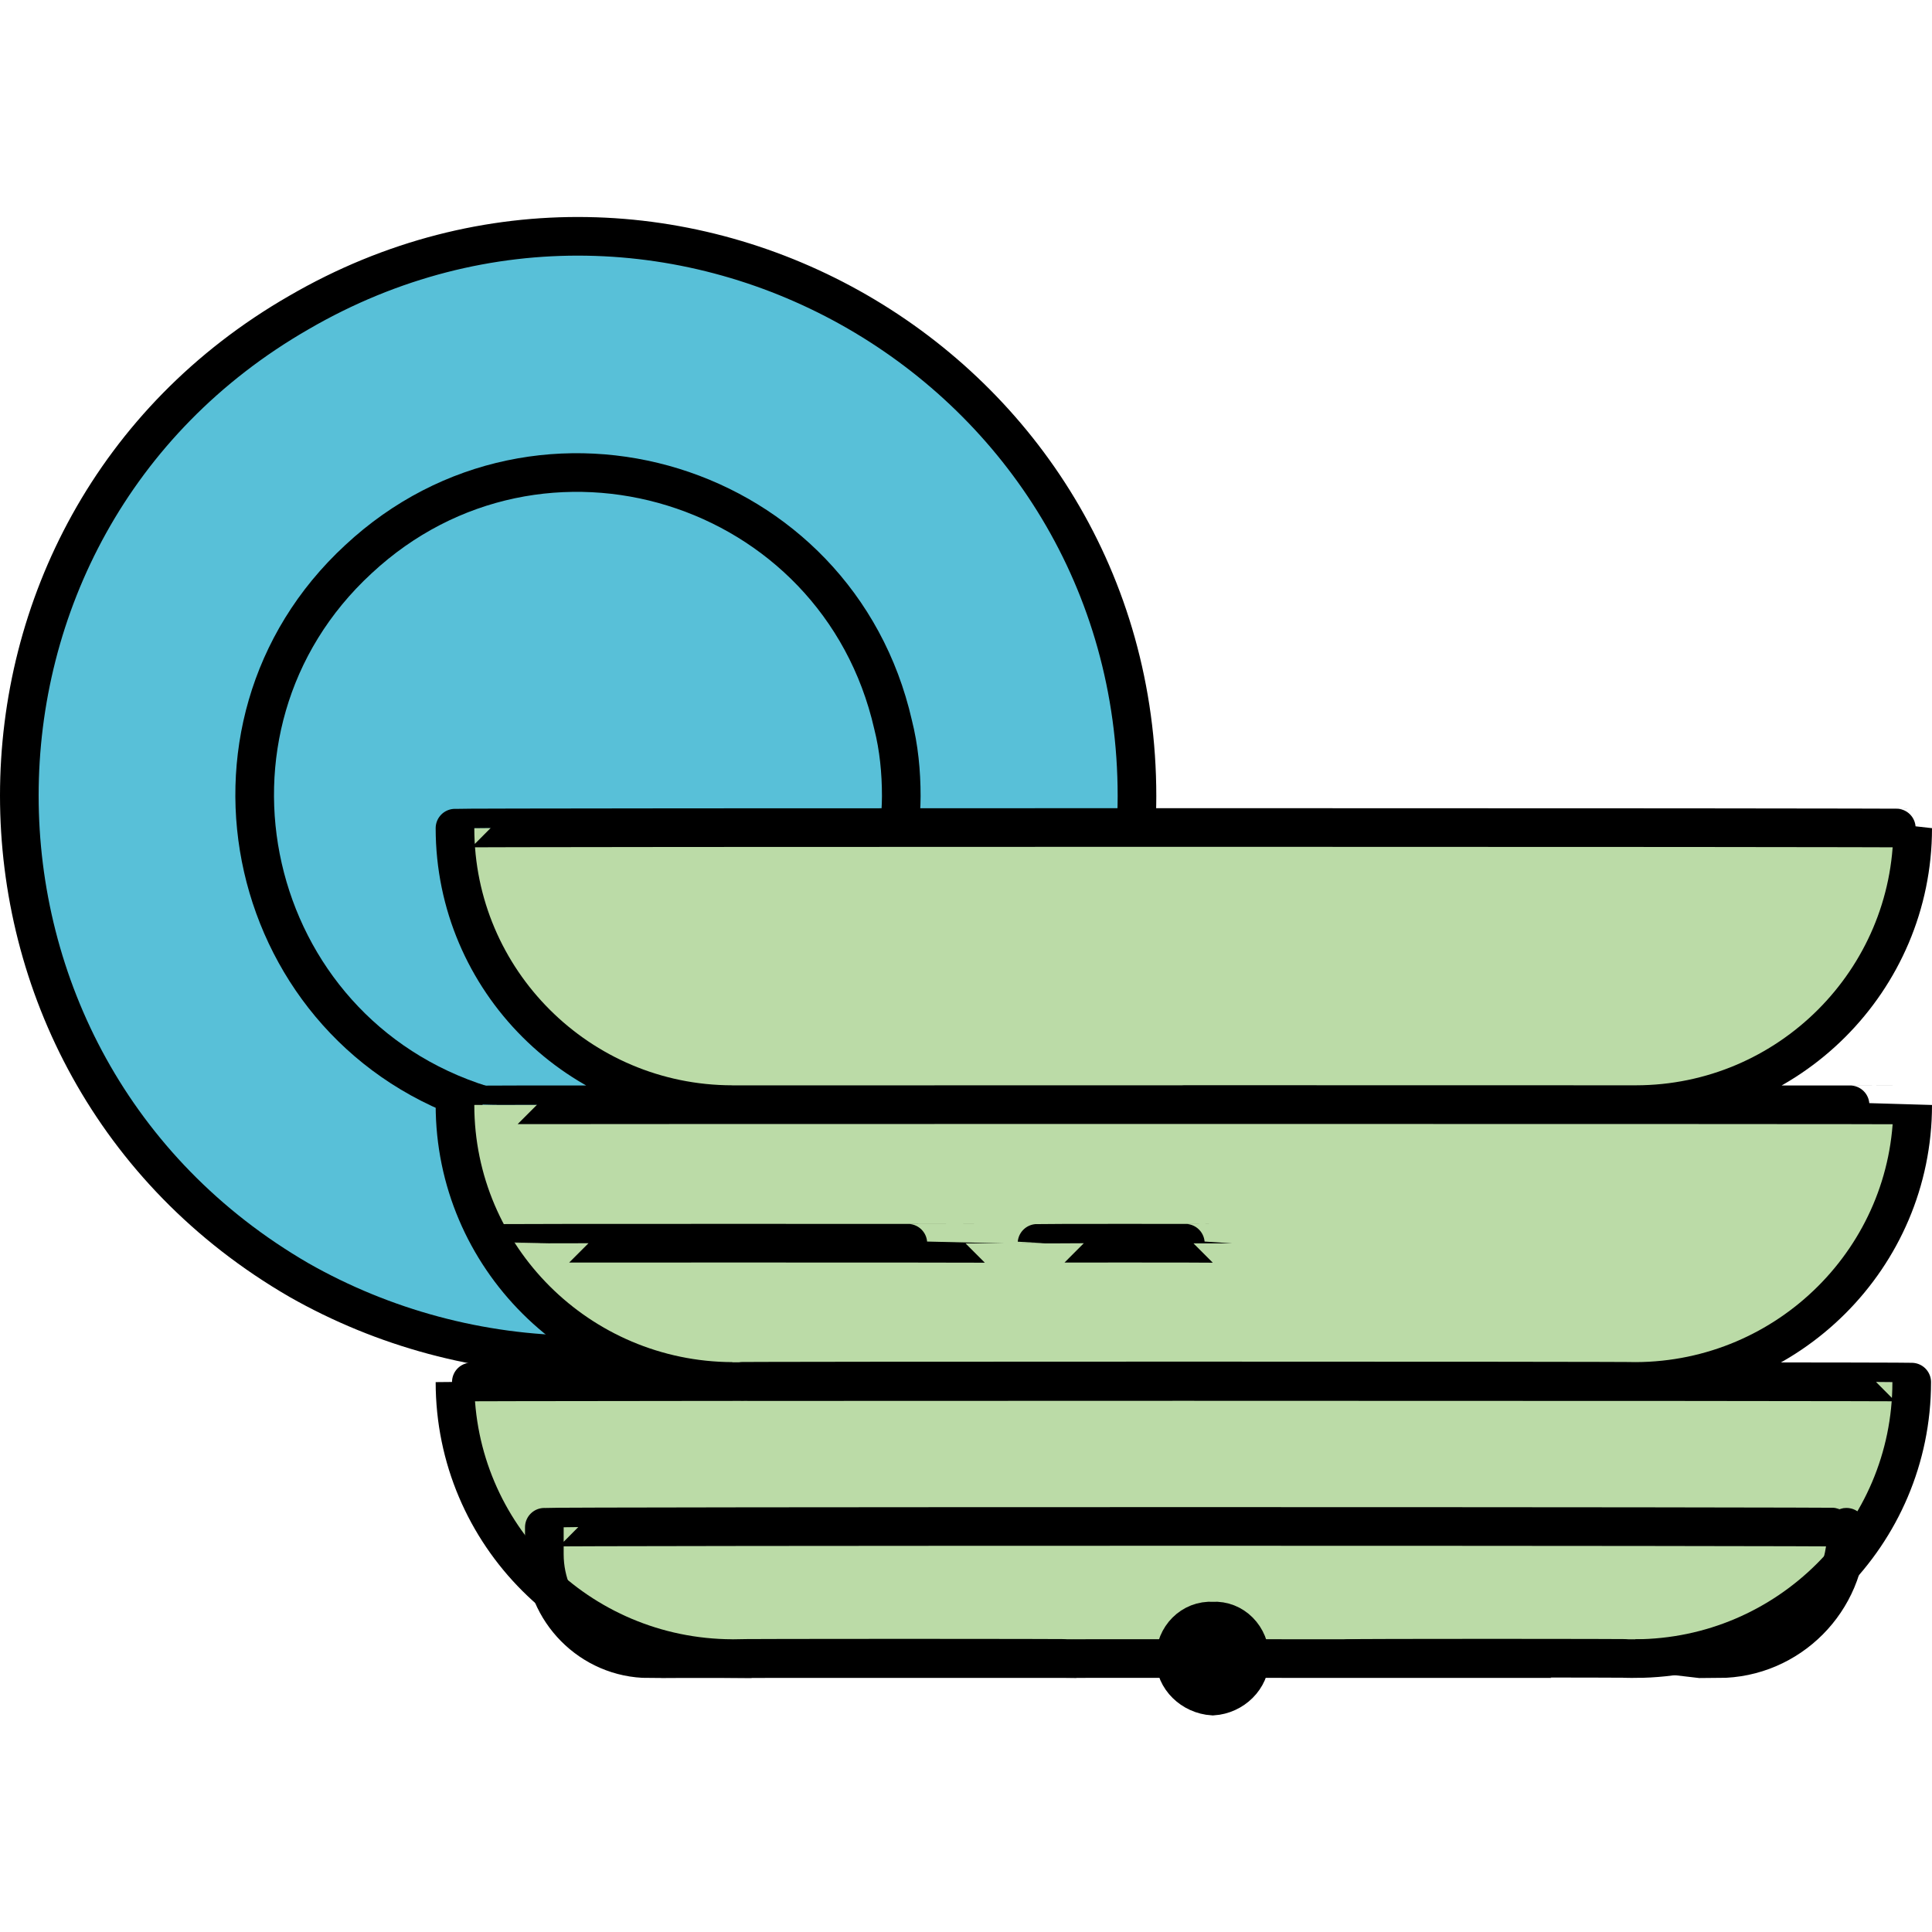 <svg xmlns="http://www.w3.org/2000/svg" version="1.1" xmlns:xlink="http://www.w3.org/1999/xlink" width="100%" height="100%" id="svgWorkerArea" viewBox="0 0 400 400" xmlns:artdraw="https://artdraw.muisca.co" style="background: white;"><defs id="defsdoc"><pattern id="patternBool" x="0" y="0" width="10" height="10" patternUnits="userSpaceOnUse" patternTransform="rotate(35)"><circle cx="5" cy="5" r="4" style="stroke: none;fill: #ff000070;"></circle></pattern></defs><g id="fileImp-250846526" class="cosito"><path id="pathImp-401801696" class="grouped" style="fill:#58c0d8; stroke:#000; stroke-miterlimit:10; stroke-width:8px; " d="M235.3 171.462C235.3 169.177 235.4 166.977 235.4 164.862 235.4 75.677 138.9 19.977 61.9 64.699-15.3 109.077-15.3 220.277 61.9 265.025 79.4 274.977 99.4 280.377 119.8 280.52 121.9 280.377 124.2 280.377 126.3 280.305"></path><path id="pathImp-303407152" class="grouped" style="fill:#58c0d8; stroke:#000; stroke-miterlimit:10; stroke-width:8px; fill:#58c0d8; stroke:#000; stroke-miterlimit:10; stroke-width:8px; " d="M99.9 228.773C50.7 213.477 36.4 150.677 74.2 115.788 111.9 80.677 173.4 99.677 184.9 150.023 186.1 154.777 186.6 159.777 186.6 164.844 186.6 166.977 186.4 169.177 186.3 171.444"></path><path id="pathImp-671747625" class="grouped" style="fill:#58c0d8; stroke:#000; stroke-miterlimit:10; stroke-width:8px; fill:#58c0d8; stroke:#000; stroke-miterlimit:10; stroke-width:8px; stroke:#000; stroke-miterlimit:10; stroke-width:8px; fill:#bbdba7; " d="M94.2 171.462C94.2 171.277 396 171.277 396 171.462 396 202.977 370.3 228.677 338.7 228.701 338.7 228.677 151.6 228.677 151.6 228.701 119.9 228.677 94.2 202.977 94.2 171.462 94.2 171.277 94.2 171.277 94.2 171.462M94.2 228.773C94.2 228.677 396 228.677 396 228.773 396 260.277 370.3 285.877 338.7 286.011 338.7 285.877 151.6 285.877 151.6 286.011 119.9 285.877 94.2 260.277 94.2 228.773 94.2 228.677 94.2 228.677 94.2 228.773 94.2 228.677 94.2 228.677 94.2 228.773M279.2 343.393C279.2 343.277 338.6 343.277 338.6 343.393 370.1 343.277 395.8 317.677 395.8 286.154 395.8 285.977 94.2 285.977 94.2 286.154 94.2 317.677 119.8 343.277 151.6 343.393 151.6 343.277 222.9 343.277 222.9 343.393"></path><path id="pathImp-143018217" class="grouped" style="fill:#58c0d8; stroke:#000; stroke-miterlimit:10; stroke-width:8px; fill:#58c0d8; stroke:#000; stroke-miterlimit:10; stroke-width:8px; stroke:#000; stroke-miterlimit:10; stroke-width:8px; fill:#bbdba7; stroke:#000; stroke-miterlimit:10; stroke-width:8px; fill:none; " d="M101.9 257.428C101.9 257.377 203.9 257.377 203.9 257.428M214.7 257.428C214.7 257.377 251.1 257.377 251.1 257.428"></path><path id="circleImp-78509045" class="grouped" style="fill:#58c0d8; stroke:#000; stroke-miterlimit:10; stroke-width:8px; fill:#58c0d8; stroke:#000; stroke-miterlimit:10; stroke-width:8px; stroke:#000; stroke-miterlimit:10; stroke-width:8px; fill:#bbdba7; stroke:#000; stroke-miterlimit:10; stroke-width:8px; fill:none; " d="M243.3 343.393C243.3 338.877 246.8 335.377 251.1 335.63 255.3 335.377 258.8 338.877 258.8 343.393 258.8 347.477 255.3 350.877 251.1 351.156 246.8 350.877 243.3 347.477 243.3 343.393 243.3 343.277 243.3 343.277 243.3 343.393"></path><path id="pathImp-24245526" class="grouped" style="fill:#58c0d8; stroke:#000; stroke-miterlimit:10; stroke-width:8px; fill:#58c0d8; stroke:#000; stroke-miterlimit:10; stroke-width:8px; stroke:#000; stroke-miterlimit:10; stroke-width:8px; fill:#bbdba7; stroke:#000; stroke-miterlimit:10; stroke-width:8px; fill:none; " d="M112.7 316.205C112.7 315.977 382.3 315.977 382.3 316.205 382.3 315.977 382.3 316.777 382.3 316.866 382.3 331.377 370.5 343.377 355.8 343.411 355.8 343.377 134.3 343.377 134.3 343.411 122.3 343.377 112.7 333.477 112.7 321.786 112.7 321.677 112.7 315.977 112.7 316.205 112.7 315.977 112.7 315.977 112.7 316.205"></path></g></svg>